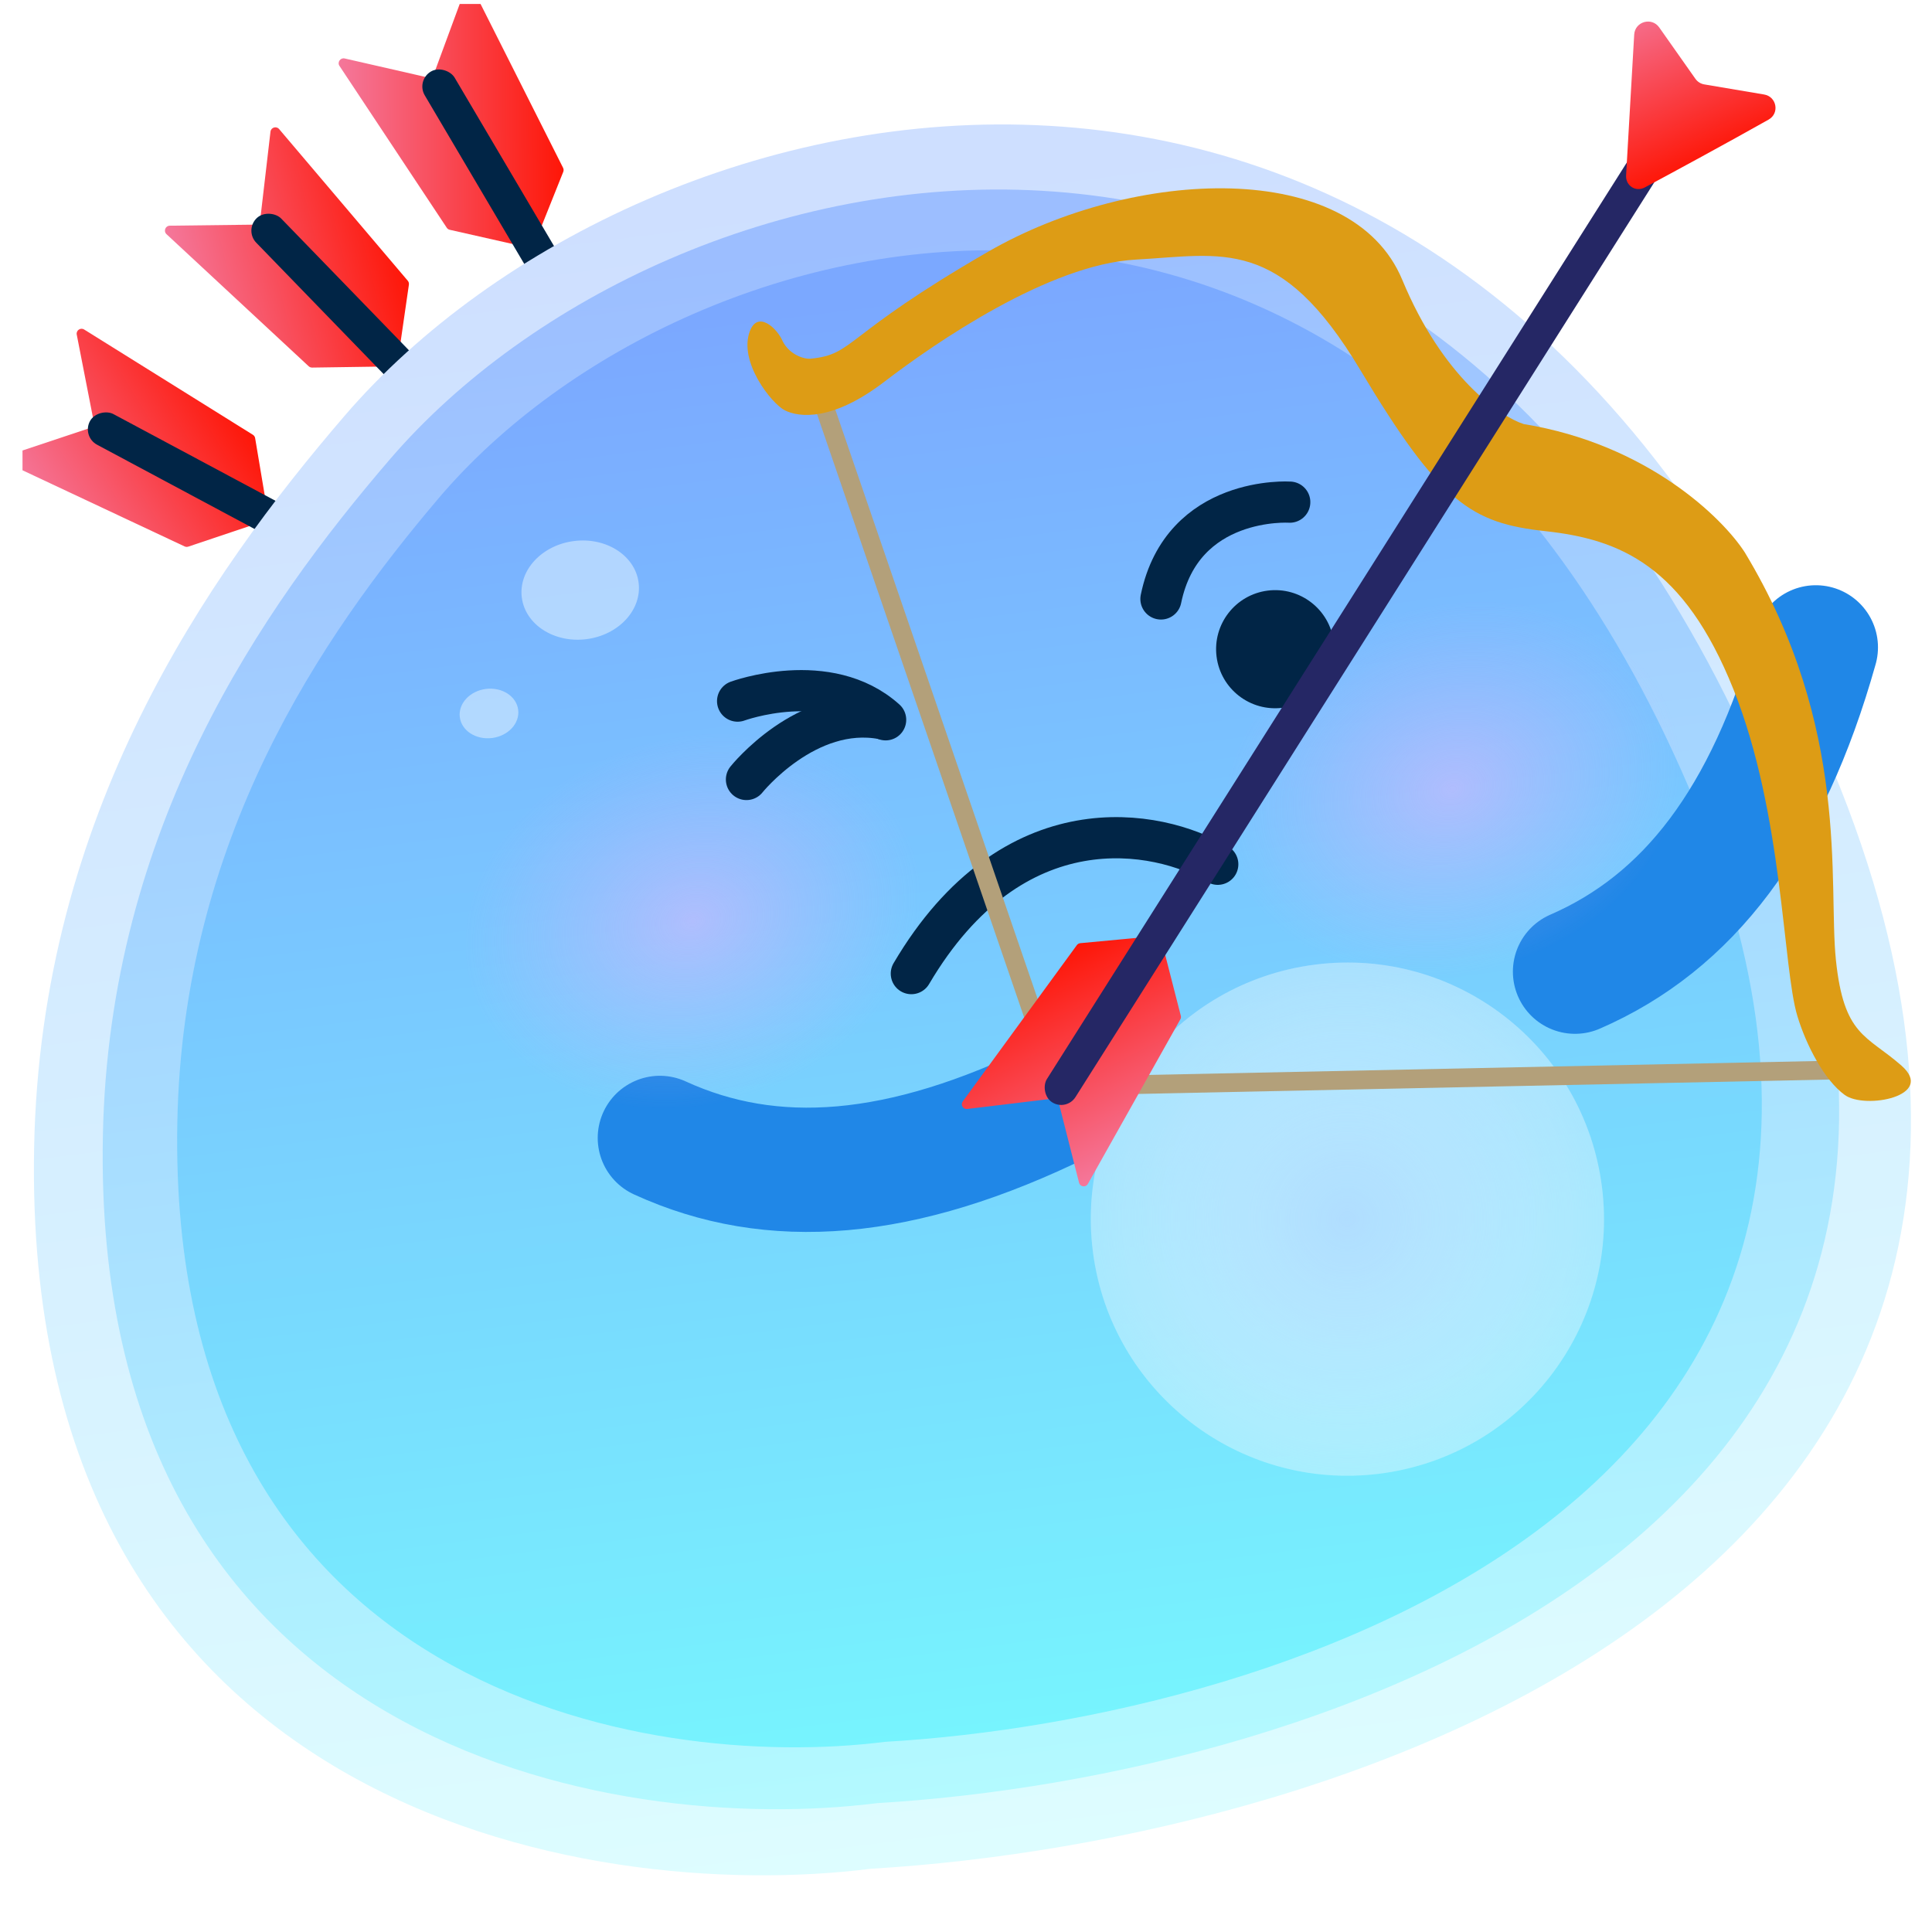<svg width="65" height="65" viewBox="0 0 65 65" fill="none" xmlns="http://www.w3.org/2000/svg">
<g clip-path="url(#clip0_1448_2220)">
<path d="M18.95 5.782L17.971 8.23C17.941 8.306 17.861 8.348 17.781 8.33L15.131 7.731C15.089 7.722 15.053 7.697 15.03 7.661L11.422 2.219C11.339 2.095 11.451 1.934 11.596 1.967L14.401 2.608C14.482 2.627 14.564 2.582 14.592 2.504L15.631 -0.313C15.681 -0.448 15.869 -0.459 15.934 -0.33L18.944 5.646C18.965 5.689 18.968 5.738 18.95 5.782Z" fill="url(#paint0_linear_1448_2220)"/>
<rect x="35.318" y="36.54" width="1.168" height="39.978" rx="0.584" transform="rotate(149.453 35.318 36.54)" fill="#012546"/>
<path d="M35.992 33.745C36.157 35.436 36.325 37.504 36.409 38.608C36.436 38.964 36.086 39.194 35.768 39.032L31.425 36.808C31.024 36.603 31.107 36.006 31.549 35.918L33.678 35.491C33.802 35.466 33.912 35.392 33.981 35.286L35.134 33.537C35.378 33.165 35.948 33.302 35.992 33.745Z" fill="url(#paint1_linear_1448_2220)"/>
<path d="M13.757 9.576L13.379 12.186C13.368 12.266 13.3 12.326 13.218 12.327L10.501 12.367C10.459 12.367 10.418 12.352 10.386 12.323L5.602 7.879C5.493 7.777 5.564 7.594 5.713 7.593L8.59 7.558C8.673 7.557 8.742 7.495 8.752 7.412L9.1 4.43C9.117 4.286 9.297 4.232 9.39 4.342L13.719 9.445C13.75 9.482 13.763 9.529 13.757 9.576Z" fill="url(#paint2_linear_1448_2220)"/>
<rect x="36.883" y="35.636" width="1.168" height="39.978" rx="0.584" transform="rotate(135.885 36.883 35.636)" fill="#012546"/>
<path d="M36.883 32.761C37.44 34.366 38.088 36.337 38.429 37.39C38.539 37.73 38.252 38.036 37.905 37.952L33.163 36.81C32.724 36.704 32.665 36.105 33.074 35.915L35.043 35.001C35.158 34.947 35.247 34.85 35.29 34.73L36 32.759C36.15 32.341 36.737 32.34 36.883 32.761Z" fill="url(#paint3_linear_1448_2220)"/>
<path d="M8.584 14.741L9.02 17.341C9.034 17.422 8.987 17.499 8.91 17.525L6.334 18.391C6.294 18.404 6.25 18.402 6.211 18.384L0.301 15.608C0.166 15.545 0.177 15.35 0.319 15.302L3.048 14.393C3.127 14.367 3.174 14.286 3.158 14.205L2.582 11.258C2.554 11.116 2.709 11.01 2.831 11.086L8.509 14.628C8.549 14.653 8.576 14.694 8.584 14.741Z" fill="url(#paint4_linear_1448_2220)"/>
<rect x="38.551" y="32.515" width="1.168" height="39.978" rx="0.584" transform="rotate(118.147 38.551 32.515)" fill="#012546"/>
<path d="M37.674 29.777C38.694 31.136 39.912 32.816 40.558 33.715C40.766 34.005 40.586 34.384 40.23 34.41L35.365 34.767C34.915 34.8 34.676 34.248 35.008 33.942L36.604 32.471C36.698 32.385 36.753 32.265 36.758 32.138L36.833 30.045C36.849 29.6 37.407 29.422 37.674 29.777Z" fill="url(#paint5_linear_1448_2220)"/>
<path d="M61.083 24.549C48.264 -3.856 21.644 2.298 11.595 13.988C6.929 19.416 1.364 27.412 1.148 38.608C0.717 60.925 19.745 64.082 29.312 62.871C45.244 61.932 73.902 52.955 61.083 24.549Z" fill="url(#paint6_linear_1448_2220)"/>
<path d="M58.907 25.213C47.048 -1.064 22.422 4.628 13.126 15.443C8.809 20.465 3.661 27.861 3.461 38.219C3.063 58.864 20.665 61.784 29.516 60.664C44.254 59.796 70.766 51.49 58.907 25.213Z" fill="url(#paint7_linear_1448_2220)"/>
<path d="M56.546 25.873C45.684 1.562 23.218 6.787 14.75 16.771C10.818 21.407 6.131 28.237 5.965 37.812C5.633 56.898 21.701 59.624 29.777 58.602C43.226 57.822 67.409 50.184 56.546 25.873Z" fill="url(#paint8_linear_1448_2220)"/>
<path d="M61.092 21.78C59.456 27.594 56.79 31.039 52.99 32.691" stroke="#2087E7" stroke-width="4.181" stroke-linecap="round"/>
<circle cx="8.633" cy="8.633" r="8.633" transform="matrix(-0.992 0.126 0.126 0.992 52.808 31.365)" fill="url(#paint9_radial_1448_2220)"/>
<circle cx="8.633" cy="8.633" r="8.633" transform="matrix(-0.992 0.126 0.126 0.992 52.808 31.365)" fill="white" fill-opacity="0.2"/>
<path d="M35.732 37.031C30.311 39.695 25.967 40.011 22.2 38.284" stroke="#2087E7" stroke-width="4.181" stroke-linecap="round"/>
<g opacity="0.6" filter="url(#filter0_f_1448_2220)">
<ellipse cx="1.981" cy="1.664" rx="1.981" ry="1.664" transform="matrix(-0.992 0.126 0.126 0.992 21.276 17.953)" fill="#D7ECFF"/>
</g>
<g opacity="0.6" filter="url(#filter1_f_1448_2220)">
<ellipse cx="0.99" cy="0.832" rx="0.99" ry="0.832" transform="matrix(-0.992 0.126 0.126 0.992 17.329 23.054)" fill="#D7ECFF"/>
</g>
<ellipse cx="9.846" cy="7.783" rx="9.846" ry="7.783" transform="matrix(0.978 -0.21 0.21 0.978 12.045 25.441)" fill="url(#paint10_radial_1448_2220)"/>
<ellipse cx="9.846" cy="7.783" rx="9.846" ry="7.783" transform="matrix(0.978 -0.21 0.21 0.978 37.596 21.003)" fill="url(#paint11_radial_1448_2220)"/>
<circle cx="1.987" cy="1.987" r="1.987" transform="matrix(-0.992 0.126 0.126 0.992 44.622 19.62)" fill="#012546"/>
<path d="M40.97 29.077C38.958 27.884 34.08 26.95 30.661 32.756" stroke="#012546" stroke-width="1.386" stroke-linecap="round"/>
<path d="M24.816 23.588C24.816 23.588 27.855 22.473 29.796 24.217" stroke="#012546" stroke-width="1.386" stroke-miterlimit="10" stroke-linecap="round"/>
<path d="M25.114 26.225C25.114 26.225 27.137 23.698 29.701 24.185" stroke="#012546" stroke-width="1.386" stroke-miterlimit="10" stroke-linecap="round"/>
<path d="M43.392 16.894C43.392 16.894 39.779 16.658 39.059 20.151" stroke="#012546" stroke-width="1.386" stroke-miterlimit="10" stroke-linecap="round"/>
<path d="M27.548 13.136L35.584 36.544L62.615 35.982" stroke="#B3A07A" stroke-width="0.632"/>
<path d="M25.229 11.138C25.501 10.428 26.16 11.058 26.336 11.488C26.569 11.936 27.052 12.089 27.277 12.067C28.766 11.919 28.311 11.316 33.238 8.472C38.165 5.628 45.476 5.317 47.178 9.415C48.539 12.693 50.469 14.015 51.264 14.267C55.432 14.948 57.96 17.43 58.703 18.587C62.268 24.491 61.502 29.729 61.767 32.295C62.033 34.861 62.795 34.821 63.969 35.848C65.142 36.875 62.749 37.336 62.063 36.838C61.378 36.34 60.766 35.163 60.469 34.179C59.975 32.547 59.996 27.379 58.322 23.197C56.647 19.014 54.487 18.143 51.997 17.871C49.507 17.599 48.452 16.937 45.756 12.431C43.059 7.925 41.12 8.576 38.213 8.734C35.306 8.892 31.477 11.522 29.747 12.848C28.016 14.174 26.884 14.05 26.4 13.803C25.961 13.579 24.835 12.17 25.229 11.138Z" fill="#DD9C15"/>
<path d="M36.345 31.732L38.899 31.493C38.978 31.486 39.05 31.537 39.07 31.613L39.727 34.175C39.738 34.215 39.732 34.257 39.712 34.293L36.6 39.832C36.529 39.959 36.34 39.933 36.304 39.793L35.615 37.08C35.595 37.001 35.52 36.95 35.44 36.96L32.54 37.31C32.4 37.327 32.308 37.169 32.391 37.056L36.23 31.797C36.257 31.76 36.299 31.736 36.345 31.732Z" fill="url(#paint12_linear_1448_2220)"/>
<rect x="55.717" y="3.912" width="1.137" height="38.898" rx="0.568" transform="rotate(32.323 55.717 3.912)" fill="#252765"/>
<path d="M59.502 4.024C58.062 4.835 56.286 5.797 55.337 6.306C55.031 6.47 54.688 6.248 54.708 5.901L54.981 1.163C55.007 0.725 55.57 0.564 55.823 0.923L57.039 2.65C57.11 2.751 57.219 2.82 57.341 2.84L59.35 3.179C59.777 3.25 59.879 3.812 59.502 4.024Z" fill="url(#paint13_linear_1448_2220)"/>
</g>
<defs>
<filter id="filter0_f_1448_2220" x="17.296" y="17.937" width="4.446" height="3.833" filterUnits="userSpaceOnUse" color-interpolation-filters="sRGB">
<feFlood flood-opacity="0" result="BackgroundImageFix"/>
<feBlend mode="normal" in="SourceGraphic" in2="BackgroundImageFix" result="shape"/>
<feGaussianBlur stdDeviation="0.123" result="effect1_foregroundBlur_1448_2220"/>
</filter>
<filter id="filter1_f_1448_2220" x="15.216" y="22.923" width="2.47" height="2.163" filterUnits="userSpaceOnUse" color-interpolation-filters="sRGB">
<feFlood flood-opacity="0" result="BackgroundImageFix"/>
<feBlend mode="normal" in="SourceGraphic" in2="BackgroundImageFix" result="shape"/>
<feGaussianBlur stdDeviation="0.123" result="effect1_foregroundBlur_1448_2220"/>
</filter>
<linearGradient id="paint0_linear_1448_2220" x1="18.967" y1="3.834" x2="11.204" y2="3.877" gradientUnits="userSpaceOnUse">
<stop stop-color="#FE1607"/>
<stop offset="1" stop-color="#F47A9F"/>
</linearGradient>
<linearGradient id="paint1_linear_1448_2220" x1="36.446" y1="35.913" x2="30.209" y2="35.948" gradientUnits="userSpaceOnUse">
<stop stop-color="#FE1607"/>
<stop offset="1" stop-color="#F47A9F"/>
</linearGradient>
<linearGradient id="paint2_linear_1448_2220" x1="13.316" y1="7.678" x2="5.78" y2="9.542" gradientUnits="userSpaceOnUse">
<stop stop-color="#FE1607"/>
<stop offset="1" stop-color="#F47A9F"/>
</linearGradient>
<linearGradient id="paint3_linear_1448_2220" x1="37.833" y1="34.762" x2="31.779" y2="36.259" gradientUnits="userSpaceOnUse">
<stop stop-color="#FE1607"/>
<stop offset="1" stop-color="#F47A9F"/>
</linearGradient>
<linearGradient id="paint4_linear_1448_2220" x1="7.587" y1="13.068" x2="0.977" y2="17.138" gradientUnits="userSpaceOnUse">
<stop stop-color="#FE1607"/>
<stop offset="1" stop-color="#F47A9F"/>
</linearGradient>
<linearGradient id="paint5_linear_1448_2220" x1="39.189" y1="31.394" x2="33.879" y2="34.664" gradientUnits="userSpaceOnUse">
<stop stop-color="#FE1607"/>
<stop offset="1" stop-color="#F47A9F"/>
</linearGradient>
<linearGradient id="paint6_linear_1448_2220" x1="28.57" y1="6.107" x2="35.67" y2="62.192" gradientUnits="userSpaceOnUse">
<stop stop-color="#CEDFFF"/>
<stop offset="1" stop-color="#DDFDFF"/>
</linearGradient>
<linearGradient id="paint7_linear_1448_2220" x1="28.829" y1="8.153" x2="35.397" y2="60.036" gradientUnits="userSpaceOnUse">
<stop stop-color="#9CBEFF"/>
<stop offset="1" stop-color="#B3FAFF"/>
</linearGradient>
<linearGradient id="paint8_linear_1448_2220" x1="29.07" y1="10.055" x2="35.144" y2="58.031" gradientUnits="userSpaceOnUse">
<stop stop-color="#7BA8FF"/>
<stop offset="1" stop-color="#77F4FE"/>
</linearGradient>
<radialGradient id="paint9_radial_1448_2220" cx="0" cy="0" r="1" gradientUnits="userSpaceOnUse" gradientTransform="translate(8.633 8.633) rotate(88.863) scale(12.657)">
<stop stop-color="#9CD5FF"/>
<stop offset="1" stop-color="#E3FCFF" stop-opacity="0"/>
</radialGradient>
<radialGradient id="paint10_radial_1448_2220" cx="0" cy="0" r="1" gradientUnits="userSpaceOnUse" gradientTransform="translate(9.846 7.783) rotate(85.179) scale(6.167 7.78)">
<stop stop-color="#FFB1FC" stop-opacity="0.41"/>
<stop offset="1" stop-color="#E4ABF8" stop-opacity="0"/>
</radialGradient>
<radialGradient id="paint11_radial_1448_2220" cx="0" cy="0" r="1" gradientUnits="userSpaceOnUse" gradientTransform="translate(9.846 7.783) rotate(85.179) scale(6.167 7.78)">
<stop stop-color="#FFB1FC" stop-opacity="0.41"/>
<stop offset="1" stop-color="#E4ABF8" stop-opacity="0"/>
</radialGradient>
<linearGradient id="paint12_linear_1448_2220" x1="34.651" y1="32.582" x2="38.132" y2="39.284" gradientUnits="userSpaceOnUse">
<stop stop-color="#FE1607"/>
<stop offset="1" stop-color="#F47A9F"/>
</linearGradient>
<linearGradient id="paint13_linear_1448_2220" x1="57.75" y1="5.28" x2="55.269" y2="-0.258" gradientUnits="userSpaceOnUse">
<stop stop-color="#FE1607"/>
<stop offset="1" stop-color="#F47A9F"/>
</linearGradient>
<clipPath id="clip0_1448_2220">
<rect width="64" height="64" fill="white" transform="translate(0.757 0.133)"/>
</clipPath>
</defs>
</svg>
